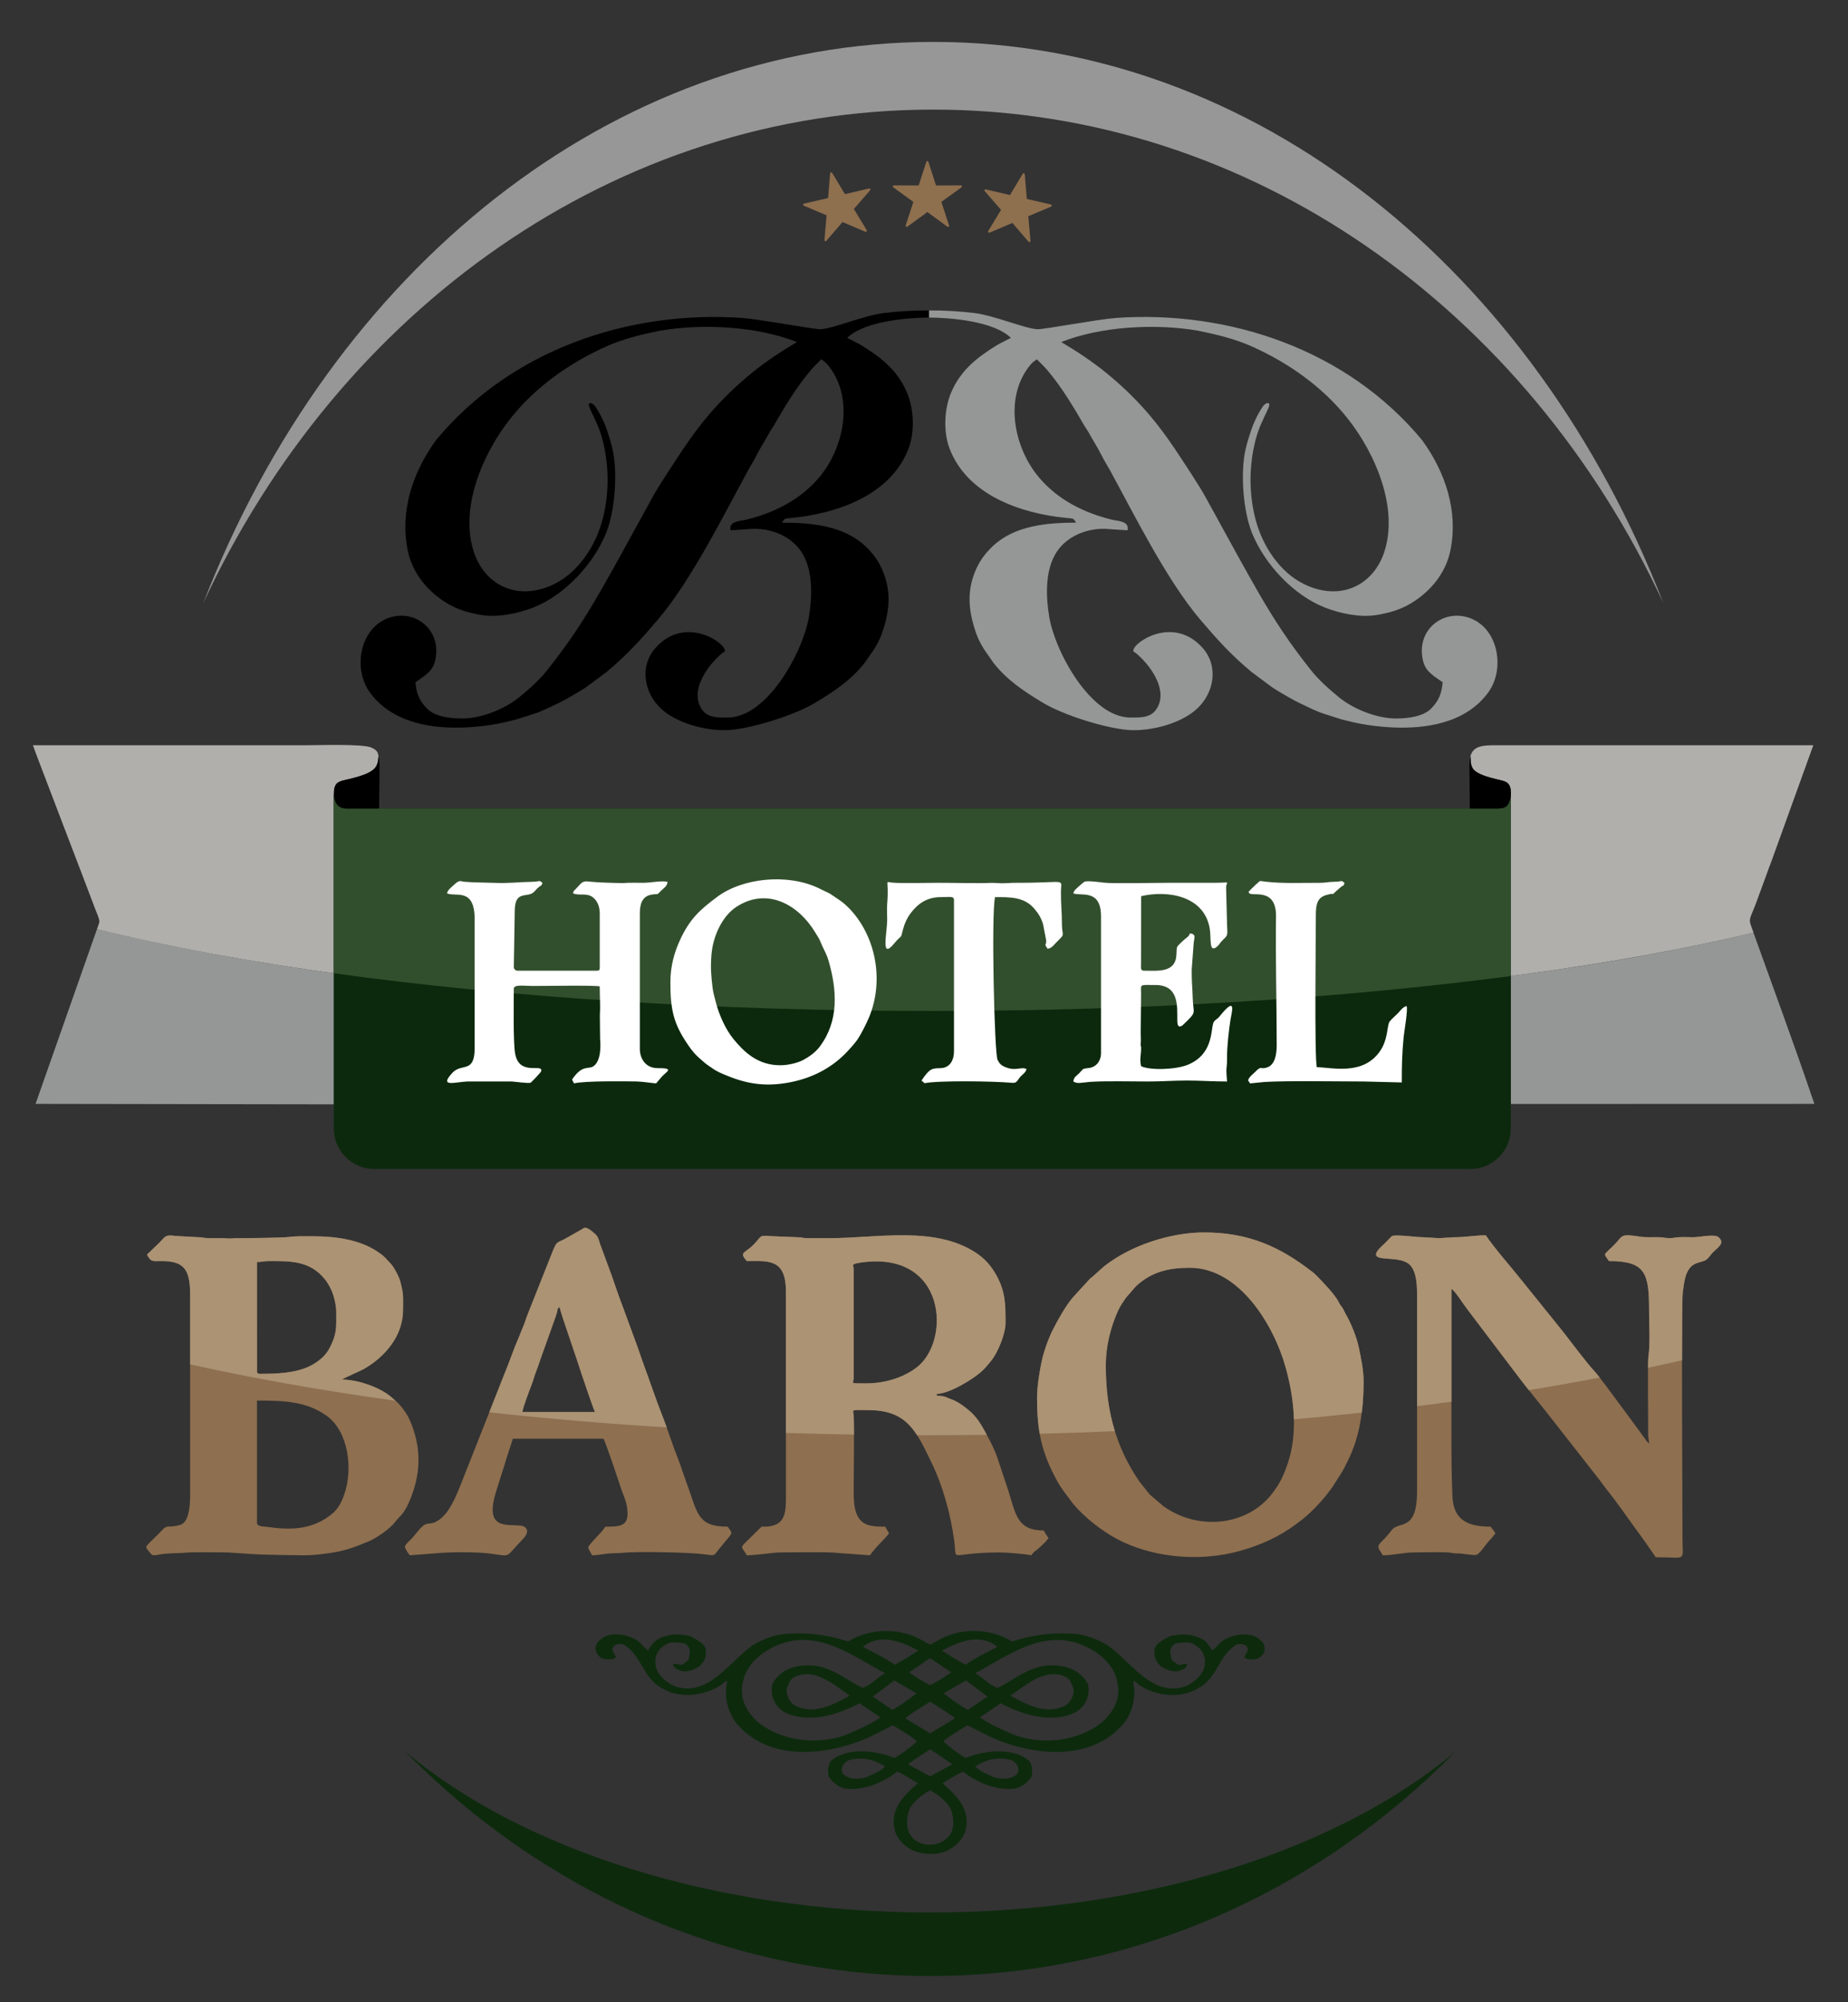 <svg xmlns="http://www.w3.org/2000/svg" xmlns:xlink="http://www.w3.org/1999/xlink" id="Warstwa_1" x="0px" y="0px" viewBox="0 0 507 549" xml:space="preserve"><rect x="0" y="0" width="507" height="549" fill="#333333" stroke="none"/><path fill-rule="evenodd" clip-rule="evenodd" fill="#8E6F4F" d="M234.22,348.168c0-1.281-1.039-1.517,1.976-1.953 c23.529-3.408,24.805,21.625,15.208,28.83c-3.754,2.818-8.757,4.296-13.779,4.296c-4.84,0-3.406,0.12-3.406-1.572V348.168z  M203.833,343.977c0,0.776,0.695,1.306,1.048,1.834c5.89,0,10.74-0.77,10.74,8.383v56.843c0,4.59-0.753,7.16-5.015,7.559 c-1.754,0.163-1.329-0.34-2.4,0.743c-5.986,6.051-5.008,3.972-3.325,7.153c2.411,0,7.33-0.786,9.169-0.786 c3.667,0,12.769-0.193,15.825,0.137l8.798,0.649c1.463-2.185,4.46-4.861,5.239-6.025c-0.368-0.695-0.68-1.139-1.048-1.833 c-1.796,0-3.104-0.01-4.556-0.421c-4.552-1.288-4.089-7.202-4.089-11.629c0-3.58,0.183-15.075-0.013-18.359 c-0.111-1.85-1.028-1.549,3.943-1.549c10.57,0,13.102,5.473,17.38,14.316c3.226,6.67,5.241,14.17,6.27,21.497 c0.881,6.276-1.971,3.218,12.499,3.218c1.777,0,7.076,0.42,8.644,0.786c0.789-1.178,1.453-1.339,2.428-2.286 c0.838-0.814,1.667-1.503,2.287-2.429c-0.474-0.708-0.887-1.296-1.31-2.096c-7.161,0-7.629-4.193-9.66-10.773l-3.14-9.435 c-0.721-2.009-1.617-3.767-2.571-5.549c-1.417-2.646-2.787-5.301-5.282-7.292c-1.231-0.982-2.344-1.871-3.753-2.535 c-0.564-0.265-0.906-0.37-1.49-0.605c-1.282-0.515-1.51-0.748-3.444-0.748v-0.524c3.338,0,10.086-4.002,12.645-6.478 c0.871-0.842,1.435-1.561,2.21-2.506c1.947-2.373,4.007-7.565,4.007-10.401c0-5.057,0.005-8.633-2.534-13.183 c-1.464-2.624-3.188-4.558-5.633-6.155c-11.353-7.411-26.996-3.975-40.294-3.975l-5.773,0.01c-1.462-0.013-1.664-0.272-3.124-0.282 l-6.55-0.261c-4.622-0.385-2.377,0.01-6.37,3.34C205.178,342.677,203.833,343.478,203.833,343.977z M70.5,384.056 c7.752,0,13.666,0.278,19.127,4.186c5.899,4.222,7.312,14.446,4.812,21.586c-0.674,1.924-1.64,3.876-3.201,5.182 c-4.927,4.126-10.534,4.708-17.223,3.774c-1.836-0.256-3.516-0.128-3.516-1.199V384.056z M70.5,346.073 c1.494,0,1.812-0.262,3.405-0.262c5.293,0,10.265-0.108,14.219,3.856c1.238,1.241,2.099,2.537,2.846,4.227 c0.569,1.285,1.272,3.897,1.272,5.801c0,4.428,0.25,5.965-1.827,9.961c-0.962,1.85-2.372,3.128-4.141,4.242 c-3.512,2.212-8.32,2.824-13.941,2.824c-1.274,0-1.834,0.177-1.834-0.786V346.073z M40.375,343.977c0,0.458,0.791,1.391,1.058,1.562 c0.65,0.416,1.571,0.285,2.607,0.274c6.216-0.065,8.122,1.968,8.122,9.166v54.748c0,2.34-0.131,6.346-1.798,7.894 c-0.609,0.565-1.491,0.688-2.535,0.87c-1.146,0.201-1.927-0.063-2.685,0.459c-0.29,0.2-1.329,1.35-1.692,1.714 c-3.938,3.939-3.791,3.176-2.566,4.792c1.396,1.841,1.146,0.724,5.772,0.51l3.299-0.123c2.993-0.322,9.097-0.137,12.42-0.137 l7.14,0.457c1.145,0.164,12.743,0.329,13.816,0.329c2.429,0,4.387-0.25,6.538-0.535c4.703-0.623,7.143-1.596,11.166-3.241 c2.121-0.867,5.913-3.453,7.292-5.281c1.266-1.68,2.331-2.008,3.817-5.352c3.393-7.633,3.626-15.088,0.234-22.759 c-0.761-1.72-2.563-4.247-4.051-5.38c-0.406-0.309-0.352-0.291-0.701-0.608c-3.247-2.952-9.574-5.044-13.817-5.044 c0.38-0.33,5.465-2.568,6.018-2.888c5.814-3.372,10.747-9.017,10.747-16.234c0-3.54,0.191-4.173-0.725-7.657 c-0.323-1.23-0.962-2.37-1.545-3.432c-0.736-1.342-1.295-1.714-2.224-2.753l-0.372-0.414c-0.734-0.741-1.473-1.249-2.359-1.832 c-4.6-3.032-10.85-4.082-17.66-4.082c-2.211,0-4.544-0.065-6.354,0.194c-1.548,0.222-11.333,0.33-12.768,0.329 c-1.055-0.001-2.041-0.026-3.081,0.071c-0.846,0.08-1.522-0.079-2.94-0.075c-1.049,0.002-2.111,0.022-3.158,0.014 c-1.465-0.013-1.664-0.276-3.125-0.281l-6.189-0.343c-2.874-0.459-2.877,0.371-4.363,1.859L40.375,343.977z M303.375,374.363 c0-5.131,1.312-10.377,3.292-14.783c0.652-1.451,1.335-2.371,2.153-3.61l2.797-3.228c4.326-4.049,9.124-5.098,14.81-5.098 c13.604,0,23.033,15.729,26.253,27.185c2.276,8.094,3.519,17.871,0.63,26.417c-1.207,3.57-2.136,5.423-4.167,8.145 c-6.684,8.959-20.425,10.615-30.092,3.521l-3.67-3.14l-2.89-3.659C305.961,396.47,303.375,386.423,303.375,374.363z M284.515,383.27 c0,9.422,1.28,15.183,5.677,23.137c0.914,1.654,2.113,3.135,3.229,4.63c0.34,0.456,0.725,1.032,1.122,1.498 c3.055,3.584,7.634,7.186,11.796,9.422c9.236,4.961,21.421,6.212,31.719,3.856c1.616-0.37,2.996-0.75,4.514-1.249 c5.7-1.873,10.155-4.263,14.807-7.983c2.843-2.273,6.114-5.817,8.185-8.842l2.251-3.512c0.784-1.162,1.323-2.385,2.01-3.753 c3.31-6.586,4.277-14.195,4.277-21.657c0-3.296-0.722-6.448-1.283-9.195c-0.616-3.019-2.158-6.78-3.685-9.413 c-0.333-0.573-0.507-1.117-0.906-1.714c-0.301-0.45-0.266-0.295-0.564-0.746c-0.262-0.395-0.232-0.428-0.46-0.85 c-1.114-2.075-4.295-5.37-6.003-7.096c-0.603-0.61-0.697-0.681-1.398-1.221c-8.672-6.683-17.209-10.631-29.448-10.631 c-9.319,0-20.307,3.604-27.551,9.384l-3.035,2.728c-0.273,0.241-0.536,0.402-0.73,0.579l-4.759,5.196 c-1.9,2.229-4.18,6.309-5.49,8.917c-1.12,2.23-2.385,5.709-2.952,8.312C285.207,375.971,284.515,380.131,284.515,383.27z  M377.508,343.977c0,1.827,5.687,0.526,8.644,2.358c2.148,1.331,2.62,4.902,2.62,8.383v54.224c0,11.239-4.978,8.043-6.928,10.622 c-3.022,3.996-4.532,3.747-3.187,5.779c0.353,0.533,0.405,0.622,0.684,1.149c3.017,0,5.643-0.786,8.644-0.786 c3.04,0,6.136-0.156,9.173-0.004c1.17,0.059,1.235,0.26,2.612,0.269c1.354,0.01,1.59,0.146,2.641,0.241 c2.991,0.271,2.606,0.861,5.22-2.601c0.785-1.04,1.878-2.036,2.62-3.144c-0.55-1.039-0.756-1.007-1.31-1.833 c-6.492,0-10.194-1.95-10.476-8.385c-0.263-5.986-0.264-12.714-0.264-18.859c0-12.661,0-25.322,0-37.983 c1.181,0.791,3.168,4.112,4.233,5.46l13.211,17.437c3.463,4.636,7.183,9.046,10.738,13.624l12.424,15.867 c0.601,0.792,1.147,1.593,1.792,2.399c3.635,4.547,6.855,9.37,10.331,14.031l3.329,4.791c8.747,0,7.335,1.433,7.335-5.239 c0-8.742-0.33-64.413,0.067-67.255c0.419-2.999,0.62-7.171,4.079-8.233c2.077-0.638,2.287-0.414,3.713-2.312 c1.236-1.645,4.287-2.933,1.92-4.798c-1.063-0.837-5.281,0.092-6.89,0.09c-1.602-0.002-3.336-0.146-4.876,0.101 c-2.247,0.362-2.872-0.103-4.814-0.119c-1.673-0.014-3.271,0.106-4.835-0.143c-5.727-0.912-4.652-0.185-7.16,2.314 c-3.036,3.024-2.934,2.06-1.375,4.388c10.063,0,11.002,3.302,11.002,13.622c0,3.989,0.359,8.78-0.195,12.641 c-0.213,1.483-0.067,14.623-0.067,18.008c0,0.963-0.006,1.926-0.007,2.889c-0.002,1.443,0.244,1.736,0.27,2.874 c-0.467-0.342-1.017-1.141-1.417-1.727l-5.321-7.253c-0.506-0.677-0.855-1.145-1.345-1.798c-1.218-1.623-5.616-7.703-6.912-9.066 c-1.862-1.956-6.429-8.011-8.472-10.651l-11.336-14.073c-3.011-3.807-7.506-8.825-9.992-12.536c-2.907,0-5.753,0.546-8.643,0.526 l-4.18,0.256l-4.471-0.254c-1.661,0.009-7.51-0.821-8.431-0.319c-0.191,0.104-0.969,0.941-1.179,1.179l-1.187,1.171 C378.94,341.841,377.508,343.126,377.508,343.977z M143.322,387.199c0.097-1.165,2.002-6.12,2.51-7.444 c0.511-1.331,0.754-2.38,1.268-3.709c0.482-1.245,0.813-2.224,1.232-3.483l3.859-10.811c0.241-0.643,0.394-1.112,0.586-1.771 c0.302-1.036,0.003-1.041,0.761-1.596c0.074,0.888,1.838,5.89,2.326,7.366l2.449,7.243c0.619,1.969,4.257,12.829,4.917,14.205 H143.322z M111.102,424.134c0,0.627,0.989,1.878,1.31,2.357l7.541-0.589c3.531-0.313,10.874-0.382,14.655,0.134 c5.892,0.804,3.782,1.187,8.785-3.927c2.381-2.434,0.688-3.594-0.339-3.733c-3.946-0.531-10.436,1.412-6.837-9.73 c0.546-1.69,0.935-3.085,1.504-4.782c0.548-1.631,0.931-2.98,1.439-4.586l1.541-4.746h24.886c0.657,1.241,4.124,11.55,4.775,13.561 c0.709,2.187,1.935,4.249,1.789,7.406c-0.147,3.177-2.8,3.133-6.04,3.133c-1.43,2.135-4.715,4.879-4.715,5.763 c0,0.293,0.857,1.736,1.048,2.095c1.373,0,3.405-0.412,4.727-0.513c0.733-0.057,1.685-0.05,2.398-0.086 c0.336-0.017,0.285,0.015,0.888-0.05c4.045-0.435,14.328-0.184,18.917,0.05l0.382,0.024c6.739,0.388,5.577,1.304,7.226-0.774 c4.324-5.448,4.236-4.154,2.659-6.509c-8.519,0-8.188-3.73-11.488-12.612c-0.737-1.984-1.365-4.085-2.131-5.989 c-1.534-3.815-2.723-7.805-4.271-11.708c-1.79-4.513-3.629-10.065-5.385-14.785l-1.012-2.917c-0.351-0.988-0.649-1.908-1.041-2.888 l-3.301-9.01c-1.421-3.559-2.865-8.268-4.222-11.757l-2.193-5.927c-0.314-1.11-0.542-1.962-1.289-2.641 c-2.711-2.466-3.053-1.672-3.76-1.261l-4.022,2.277c-2.79,1.643-2.654,0.569-3.971,3.888l-6.925,17.437 c-0.363,0.908-0.649,2.018-1.045,2.884l-1.133,2.797c-0.848,1.942-1.588,3.816-2.305,5.815c-0.701,1.953-1.557,3.944-2.287,5.846 l-11.413,28.914c-1.362,3.412-3.289,8.159-6.277,9.965c-1.273,0.769-1.373,0.662-3.018,0.911c-1.455,0.221-3.042,2.842-4.145,3.976 C112.578,422.289,111.102,423.574,111.102,424.134z"></path><path fill-rule="evenodd" clip-rule="evenodd" fill="#AB9374" d="M234.22,348.168c0-1.281-1.039-1.517,1.976-1.953 c23.529-3.408,24.805,21.625,15.208,28.83c-3.754,2.818-8.757,4.296-13.779,4.296c-4.84,0-3.406,0.12-3.406-1.572V348.168z  M70.5,346.073c1.494,0,1.812-0.262,3.405-0.262c5.293,0,10.265-0.108,14.219,3.856c1.238,1.241,2.099,2.537,2.846,4.227 c0.569,1.285,1.272,3.897,1.272,5.801c0,4.428,0.25,5.965-1.827,9.961c-0.962,1.85-2.372,3.128-4.141,4.242 c-3.512,2.212-8.32,2.824-13.941,2.824c-1.274,0-1.834,0.177-1.834-0.786V346.073z M143.322,387.199 c0.097-1.165,2.002-6.12,2.51-7.444c0.511-1.331,0.754-2.38,1.268-3.709c0.482-1.245,0.813-2.224,1.232-3.483l3.859-10.811 c0.241-0.643,0.394-1.112,0.586-1.771c0.302-1.036,0.003-1.041,0.761-1.596c0.074,0.888,1.838,5.89,2.326,7.366l2.449,7.243 c0.619,1.969,4.257,12.829,4.917,14.205H143.322z M108.546,384.115c-20.163-2.789-39.055-6.14-56.382-9.973v-19.163 c0-7.199-1.906-9.232-8.122-9.166c-1.037,0.011-1.958,0.142-2.607-0.274c-0.266-0.171-1.058-1.104-1.058-1.562l3.34-3.209 c1.486-1.488,1.489-2.318,4.363-1.859l6.189,0.343c1.46,0.006,1.66,0.269,3.125,0.281c1.047,0.008,2.109-0.012,3.158-0.014 c1.417-0.003,2.094,0.155,2.94,0.075c1.04-0.098,2.026-0.072,3.081-0.071c1.436,0.001,11.221-0.108,12.768-0.329 c1.81-0.259,4.143-0.194,6.354-0.194c6.81,0,13.059,1.05,17.66,4.082c0.886,0.584,1.625,1.091,2.359,1.832l0.372,0.414 c0.93,1.038,1.488,1.411,2.224,2.753c0.583,1.063,1.222,2.202,1.545,3.432c0.917,3.484,0.725,4.117,0.725,7.657 c0,7.217-4.933,12.862-10.747,16.234c-0.553,0.321-5.638,2.558-6.018,2.888c4.243,0,10.571,2.092,13.817,5.044 c0.349,0.318,0.295,0.299,0.701,0.608C108.402,383.998,108.474,384.055,108.546,384.115z M270.727,393.455 c-5.436,0.075-10.91,0.112-16.416,0.112c-0.904,0-1.802-0.007-2.704-0.009c-2.825-4.37-6.296-6.883-13.457-6.883 c-4.971,0-4.053-0.301-3.943,1.549c0.063,1.055,0.087,2.956,0.09,5.17c-6.275-0.105-12.504-0.255-18.676-0.455v-38.746 c0-9.152-4.85-8.383-10.74-8.383c-0.353-0.527-1.048-1.057-1.048-1.834c0-0.499,1.344-1.3,1.76-1.646 c3.992-3.331,1.748-3.725,6.37-3.34l6.55,0.261c1.46,0.01,1.662,0.27,3.124,0.282l5.773-0.01c13.298,0,28.941-3.436,40.294,3.975 c2.445,1.596,4.169,3.531,5.633,6.155c2.539,4.55,2.534,8.126,2.534,13.183c0,2.836-2.059,8.028-4.007,10.401 c-0.774,0.944-1.339,1.664-2.21,2.506c-2.559,2.476-9.307,6.478-12.645,6.478v0.524c1.934,0,2.162,0.233,3.444,0.748 c0.584,0.235,0.927,0.34,1.49,0.605c1.408,0.663,2.522,1.553,3.753,2.535C268.044,388.506,269.395,390.967,270.727,393.455z  M373.602,387.371c-6.116,0.663-12.32,1.28-18.62,1.842c-0.113-4.981-1.051-9.937-2.302-14.384 c-3.221-11.456-12.65-27.185-26.253-27.185c-5.686,0-10.484,1.049-14.81,5.098l-2.797,3.228c-0.819,1.238-1.502,2.159-2.153,3.61 c-1.979,4.406-3.292,9.652-3.292,14.783c0,6.534,0.759,12.477,2.493,18.085c-6.806,0.297-13.682,0.538-20.626,0.717 c-0.523-2.964-0.727-6.139-0.727-9.896c0-3.139,0.692-7.299,1.324-10.202c0.567-2.603,1.832-6.082,2.952-8.312 c1.31-2.608,3.591-6.688,5.49-8.917l4.759-5.196c0.194-0.177,0.457-0.337,0.73-0.579l3.035-2.728 c7.244-5.78,18.232-9.384,27.551-9.384c12.239,0,20.776,3.948,29.448,10.631c0.701,0.54,0.795,0.61,1.398,1.221 c1.707,1.726,4.889,5.021,6.003,7.096c0.227,0.423,0.198,0.455,0.46,0.85c0.298,0.451,0.263,0.296,0.564,0.746 c0.399,0.597,0.573,1.141,0.906,1.714c1.527,2.633,3.069,6.394,3.685,9.413c0.561,2.747,1.283,5.899,1.283,9.195 C374.103,381.669,373.961,384.542,373.602,387.371z M438.886,377.76c-6.312,1.209-12.799,2.358-19.45,3.443 c-1.284-1.616-2.553-3.243-3.79-4.899l-13.211-17.437c-1.065-1.348-3.052-4.669-4.233-5.46v30.97 c-3.111,0.424-6.261,0.829-9.43,1.225v-30.885c0-3.481-0.472-7.051-2.62-8.383c-2.957-1.832-8.644-0.531-8.644-2.358 c0-0.851,1.431-2.136,2.035-2.68l1.187-1.171c0.21-0.238,0.988-1.075,1.179-1.179c0.921-0.502,6.77,0.328,8.431,0.319l4.471,0.254 l4.18-0.256c2.89,0.02,5.736-0.526,8.643-0.526c2.485,3.712,6.981,8.73,9.992,12.536l11.336,14.073 c2.043,2.64,6.611,8.695,8.472,10.651C437.756,376.339,438.274,376.974,438.886,377.76z M461.467,373.014 c-3.057,0.706-6.177,1.391-9.336,2.065c0.016-1.515,0.047-2.632,0.101-3.006c0.554-3.861,0.195-8.652,0.195-12.641 c0-10.32-0.939-13.622-11.002-13.622c-1.559-2.328-1.661-1.364,1.375-4.388c2.508-2.498,1.434-3.226,7.16-2.314 c1.563,0.249,3.162,0.129,4.835,0.143c1.942,0.016,2.567,0.481,4.814,0.119c1.54-0.248,3.274-0.103,4.876-0.101 c1.609,0.002,5.827-0.927,6.89-0.09c2.367,1.865-0.684,3.153-1.92,4.798c-1.426,1.898-1.637,1.674-3.713,2.312 c-3.459,1.062-3.66,5.234-4.079,8.233C461.521,355.53,461.472,363.175,461.467,373.014z M182.911,391.415 c-0.37-1.032-0.752-2.064-1.159-3.09c-1.79-4.513-3.629-10.065-5.385-14.785l-1.012-2.917c-0.351-0.988-0.649-1.908-1.041-2.888 l-3.301-9.01c-1.421-3.559-2.865-8.268-4.222-11.757l-2.193-5.927c-0.314-1.11-0.542-1.962-1.289-2.641 c-2.711-2.466-3.053-1.672-3.76-1.261l-4.022,2.277c-2.79,1.643-2.654,0.569-3.971,3.888l-6.925,17.437 c-0.363,0.908-0.649,2.018-1.045,2.884l-1.133,2.797c-0.848,1.942-1.588,3.816-2.305,5.815c-0.701,1.953-1.557,3.944-2.287,5.846 l-3.633,9.203C149.868,388.994,166.129,390.385,182.911,391.415z"></path><path fill-rule="evenodd" clip-rule="evenodd" fill="#949796" d="M414.488,302.73l83.285-0.025 c-5.383-15.897-11.065-31.209-16.713-46.953c-22.155,5.258-43.434,8.853-66.572,11.898V302.73z M26.623,254.736L9.756,302.7 l81.832,0.125v-35.939C67.329,263.533,45.368,259.389,26.623,254.736z"></path><path fill-rule="evenodd" clip-rule="evenodd" fill="#B0AFAC" d="M104.109,221.716c-0.038-0.047-0.07-0.08-0.091-0.082h0 l-0.001,0.082H104.109z M403.247,221.716l-0.001-0.071h0L403.247,221.716z M342.303,274.546 c54.264-3.442,102.101-10.04,138.779-18.789l-0.526-1.47c-0.816-2.283-0.633-1.97,0.948-5.923l3.24-8.81 c0.363-1.083,0.713-1.992,1.135-3.056l11.604-32.142h-86.706c-4.165-0.002-7.419,0.002-7.589,4.591l0.002-0.027l0.002-0.019l0-0.008 l0.002-0.027l0.001-0.015l0.001-0.012l0.002-0.027l0.001-0.01l0.001-0.017l0.003-0.027l0.001-0.006l0.002-0.022l0.003-0.028V208.7 l0.003-0.026l0.003-0.024l0-0.003l0.005-0.047l0.001-0.008l0.003-0.027l0.002-0.014l0.001-0.013l0.003-0.027l0.001-0.01l0.002-0.017 l0.003-0.027l0.001-0.005l0.002-0.022l0.003-0.027l0-0.001l0.003-0.026l0.003-0.023l0-0.004l0.003-0.027l0.002-0.018l0.001-0.008 l0.003-0.026l0.002-0.014l0.001-0.012l0.004-0.026l0.001-0.01l0.002-0.016l0.004-0.026l0-0.005l0.003-0.021l0.004-0.026v0 l0.004-0.025l0.003-0.022l0.001-0.004l0.004-0.025l0.003-0.017l0.001-0.008l0.004-0.025l0.002-0.013l0.002-0.012l0.004-0.024 l0.001-0.008l0.003-0.016l0.004-0.024l0.001-0.004l0.004-0.019l0.004-0.023v0l0.004-0.023l0.004-0.02l0.001-0.003l0.005-0.023 l0.003-0.015l0.001-0.007l0.005-0.022l0.002-0.011l0.002-0.011l0.004-0.022l0.001-0.007l0.003-0.014l0.005-0.021l0.001-0.004 l0.004-0.017l0.009-0.04l0.004-0.017l0.001-0.003l0.005-0.019l0.003-0.013l0.002-0.006l0.005-0.019l0.003-0.009l0.003-0.009 l0.005-0.018l0.002-0.006l0.003-0.012l0.005-0.017l0.001-0.003l0.004-0.014l0.005-0.017c0.199,3.215-0.305,4.608,8.177,6.516 c2.081,0.468,3.16,1.048,2.885,4.776v48.958C392.196,270.583,367.968,272.918,342.303,274.546z M335.008,274.988 c2.398-0.138,4.784-0.283,7.158-0.433C339.791,274.705,337.405,274.849,335.008,274.988z M327.437,275.401 c2.337-0.121,4.664-0.247,6.979-0.38C332.101,275.154,329.774,275.281,327.437,275.401z M322.647,275.64 c1.376-0.066,2.748-0.134,4.116-0.204C325.395,275.506,324.023,275.574,322.647,275.64z M315.803,275.951 c0.936-0.04,1.871-0.081,2.804-0.123C317.674,275.87,316.739,275.911,315.803,275.951z M307.938,276.265 c0.88-0.033,1.758-0.066,2.636-0.1C309.697,276.199,308.818,276.232,307.938,276.265z M171.667,274.686 c2.278,0.141,4.567,0.275,6.867,0.405C176.234,274.961,173.945,274.826,171.667,274.686z M163.721,274.171 c2.375,0.162,4.763,0.317,7.164,0.467C168.484,274.488,166.096,274.332,163.721,274.171z M155.929,273.615 c2.453,0.183,4.921,0.359,7.403,0.529C160.85,273.974,158.382,273.798,155.929,273.615z M93.825,267.193 c19.299,2.617,40.096,4.781,62.061,6.419C133.923,271.972,113.125,269.809,93.825,267.193z M27.277,252.818 c0,0.081-0.36,1.094-0.668,1.955c19.342,4.807,41.989,8.999,67.191,12.417c-0.74-0.1-1.477-0.201-2.212-0.303v-49.277 c0.005,0.086,0.01,0.172,0.016,0.257c-0.058-2.993,1.008-3.519,2.924-3.95c8.482-1.908,9.111-3.301,9.31-6.516l0.025,0.086 c-0.061-0.377-0.138-0.711-0.233-0.993c-0.111-0.331-0.361-0.616-0.551-0.786c-0.405-0.362-0.919-0.564-1.242-0.732 c-2.481-1.055-14.786-0.618-17.978-0.618H9.033c0,0.304,15.549,40.737,17.234,45.28C26.527,250.334,27.277,251.902,27.277,252.818z"></path><path fill-rule="evenodd" clip-rule="evenodd" fill="#0C290D" d="M91.588,217.609c0.12,2.33,0.947,3.99,3.268,4.107h315.896 c2.407,0,3.12-0.593,3.738-3.222v90.956c0,6.104-4.967,11.099-11.036,11.099H102.624c-6.069,0-11.036-4.994-11.036-11.099V217.609z"></path><path fill-rule="evenodd" clip-rule="evenodd" fill="#324F2D" d="M91.588,217.609c0.12,2.33,0.947,3.99,3.268,4.107h315.896 c2.407,0,3.12-0.593,3.737-3.222v49.155c-46.07,6.063-100.411,9.568-158.619,9.568c-60.61,0-117.029-3.799-164.281-10.331V217.609z"></path><path fill-rule="evenodd" clip-rule="evenodd" d="M111.861,150.945c1.272,6.28,5.554,11.352,10.876,14.534 c2.894,1.73,6.052,2.64,9.424,3.172c4.566,0.72,10.059-0.436,14.23-2.091c8.621-3.424,16.476-11.924,19.91-20.431 c2.383-5.904,3.185-16.193,1.822-22.603c-0.4-1.883-0.953-3.625-1.518-5.321c-0.77-2.316-1.892-4.66-3.254-6.702 c-0.745-1.115-2.253-1.523-1.665,0.115c0.48,1.339,1.973,3.902,3.017,6.979c1.036,3.057,1.627,6.625,1.85,9.404 c0.514,6.374-0.37,13.029-2.568,18.43c-1.452,3.567-3.614,6.943-6.318,9.661c-5.056,5.081-13.126,7.978-19.941,4.613 c-3.667-1.811-6.253-5.148-7.579-8.923c-4.298-12.233,2.292-27.538,10.073-37.236c6.952-8.661,16.163-15.103,26.266-19.612 c4.589-2.047,9.762-3.273,14.579-4.246c11.873-2.062,26.921-1.144,37.568,3.113c-3.917,2.316-8.352,5.169-12.44,8.523 c-7.718,6.331-13.306,12.619-18.916,21.033c-1.836,2.754-6.683,10.05-8.246,12.972l-8.641,15.72 c-3.973,7.159-7.889,14.282-12.45,21.08c-2.445,3.643-5.051,7.157-7.764,10.573c-2.234,2.813-4.944,5.205-7.715,7.478 c-3.903,3.201-10.339,5.84-15.64,5.84c-3.42,0-7.509-0.543-9.632-2.68c-2.097-2.11-2.939-4.084-3.204-7.275 c3.732-2.499,5.299-3.599,5.672-7.65c0.644-7.039-5.66-11.891-12.065-10.269c-8.692,2.201-11.044,13.96-6.111,20.732 c6.095,8.368,17.053,10.11,26.782,9.566c2.839-0.159,5.571-0.475,8.363-1.002c1.935-0.365,3.36-0.757,5.107-1.18l4.771-1.517 c2.319-0.762,4.516-1.903,6.56-2.87c2.113-1.001,4.056-2.192,6.063-3.367c0.775-0.454,1.162-0.74,1.907-1.237l5.405-4.025 c5.577-4.641,9.502-8.994,14.007-14.284c9.297-10.912,18.268-29.054,24.876-41.136c0.804-1.441,1.518-2.501,2.267-4.02 c1.063-2.156,2.275-3.905,3.408-6.022c0.431-0.805,0.822-1.249,1.214-1.929c3.024-5.233,6.149-10.48,10.036-15.112 c1.004-1.197,1.909-2.07,3.069-3.218c1.163,0.778,1.552,1.166,2.4,2.315c6.557,8.884,3.748,22.111-2.998,30.094 c-5.153,6.097-12.228,9.646-19.886,11.547c-1.742,0.433-4.947,0.36-4.401,2.934l4.683-0.297c5.978-0.685,12.411,1.837,15.271,7.062 c2.693,4.918,2.424,11.571,1.564,16.85c-1.563,9.59-11.382,27.728-22.304,27.728c-3.248,0-6.074,0.095-7.604-3.136 c-2.411-5.09,2.43-11.489,6.144-14.564c0.292-0.242,0.674-0.223,0.674-0.636c0-2.333-10.958-9.684-18.929-0.854 c-4.561,5.052-3.287,12.389,1.439,16.772c4.48,4.156,12.783,6.198,18.543,5.85c6.223-0.377,18.017-4.034,23.723-7.47 c5.169-3.112,9.889-6.205,13.619-11.004l2.578-3.709c0.778-1.317,1.491-2.528,2.019-4.006c2.073-5.807,2.818-11.251,0.494-17.062 c-1.19-2.976-2.729-5.113-5.041-7.271c-5.983-5.585-14.927-6.348-22.729-6.348c0.687-1.299,0.765-1.112,2.635-1.294 c12.525-1.22,27.171-6.252,32.055-19.026c1.803-4.717,1.424-11.06-0.477-15.467c-2.621-6.078-7.112-9.559-12.522-12.885 c-0.889-0.546-2.772-1.419-3.83-1.996c4.66-4.595,16.705-5.551,22.475-5.574v-1.957c-4.451-0.026-8.603,0.26-12.37,0.71 c-5.569,0.667-14.181,4.371-17.464,4.451c-1.683,0.041-16.782-2.759-21.394-3.092c-31.425-2.2-63.652,8.865-84.045,33.492 C113.251,129.445,109.664,140.094,111.861,150.945"></path><path fill-rule="evenodd" clip-rule="evenodd" fill="#0D2A0D" d="M399.293,480.325c-37.474,38.125-88.202,61.526-144.046,61.526 s-106.57-23.404-144.046-61.526c31.769,26.669,84.437,44.113,144.046,44.113S367.527,506.995,399.293,480.325"></path><path fill-rule="evenodd" clip-rule="evenodd" fill="#949796" d="M397.916,150.945c-1.272,6.28-5.554,11.352-10.876,14.534 c-2.894,1.73-6.052,2.64-9.423,3.172c-4.566,0.72-10.059-0.436-14.23-2.091c-8.621-3.424-16.476-11.924-19.91-20.431 c-2.383-5.904-3.186-16.193-1.822-22.603c0.4-1.883,0.953-3.625,1.518-5.321c0.77-2.316,1.892-4.66,3.254-6.702 c0.744-1.115,2.253-1.523,1.665,0.115c-0.48,1.339-1.973,3.902-3.017,6.979c-1.036,3.057-1.626,6.625-1.85,9.404 c-0.514,6.374,0.37,13.029,2.568,18.43c1.452,3.567,3.614,6.943,6.318,9.661c5.055,5.081,13.127,7.978,19.941,4.613 c3.667-1.811,6.254-5.148,7.58-8.923c4.298-12.233-2.291-27.538-10.073-37.236c-6.951-8.661-16.163-15.103-26.266-19.612 c-4.589-2.047-9.762-3.273-14.579-4.246c-11.873-2.062-26.921-1.144-37.568,3.113c3.917,2.316,8.352,5.169,12.44,8.523 c7.718,6.331,13.306,12.619,18.915,21.033c1.836,2.754,6.683,10.05,8.246,12.972l8.641,15.72c3.973,7.159,7.889,14.282,12.45,21.08 c2.445,3.643,5.052,7.157,7.764,10.573c2.234,2.813,4.944,5.205,7.715,7.478c3.903,3.201,10.339,5.84,15.64,5.84 c3.42,0,7.509-0.543,9.632-2.68c2.097-2.11,2.938-4.084,3.204-7.275c-3.732-2.499-5.299-3.599-5.672-7.65 c-0.644-7.039,5.66-11.891,12.065-10.269c8.692,2.201,11.044,13.96,6.112,20.732c-6.095,8.368-17.053,10.11-26.782,9.566 c-2.839-0.159-5.571-0.475-8.362-1.002c-1.935-0.365-3.359-0.757-5.107-1.18l-4.771-1.517c-2.319-0.762-4.516-1.903-6.56-2.87 c-2.113-1.001-4.056-2.192-6.063-3.367c-0.775-0.454-1.162-0.74-1.907-1.237l-5.405-4.025c-5.577-4.641-9.502-8.994-14.007-14.284 c-9.297-10.912-18.268-29.054-24.877-41.136c-0.804-1.441-1.518-2.501-2.267-4.02c-1.063-2.156-2.275-3.905-3.408-6.022 c-0.431-0.805-0.822-1.249-1.214-1.929c-3.024-5.233-6.149-10.48-10.035-15.112c-1.005-1.197-1.909-2.07-3.069-3.218 c-1.163,0.778-1.552,1.166-2.401,2.315c-6.557,8.884-3.748,22.111,2.998,30.094c5.153,6.097,12.228,9.646,19.887,11.547 c1.742,0.433,4.947,0.36,4.401,2.934l-4.683-0.297c-5.978-0.685-12.411,1.837-15.271,7.062c-2.693,4.918-2.423,11.571-1.564,16.85 c1.563,9.59,11.383,27.728,22.304,27.728c3.249,0,6.074,0.095,7.604-3.136c2.41-5.09-2.43-11.489-6.144-14.564 c-0.292-0.242-0.673-0.223-0.673-0.636c0-2.333,10.958-9.684,18.928-0.854c4.561,5.052,3.288,12.389-1.439,16.772 c-4.48,4.156-12.783,6.198-18.543,5.85c-6.223-0.377-18.017-4.034-23.723-7.47c-5.169-3.112-9.889-6.205-13.62-11.004l-2.578-3.709 c-0.779-1.317-1.491-2.528-2.019-4.006c-2.073-5.807-2.818-11.251-0.494-17.062c1.191-2.976,2.729-5.113,5.041-7.271 c5.983-5.585,14.927-6.348,22.729-6.348c-0.687-1.299-0.764-1.112-2.635-1.294c-12.525-1.22-27.171-6.252-32.056-19.026 c-1.803-4.717-1.423-11.06,0.478-15.467c2.621-6.078,7.112-9.559,12.522-12.885c0.889-0.546,2.772-1.419,3.83-1.996 c-4.66-4.595-16.705-5.551-22.475-5.574v-1.957c4.452-0.026,8.604,0.26,12.371,0.71c5.569,0.667,14.181,4.371,17.464,4.451 c1.683,0.041,16.782-2.759,21.393-3.092c31.425-2.2,63.653,8.865,84.046,33.492C396.526,129.445,400.113,140.094,397.916,150.945"></path><path fill="#8E6F4E" d="M228.321,47.427l3.486,5.808l6.618-1.551c0.162-0.038,0.325,0.063,0.363,0.226 c0.023,0.098-0.005,0.196-0.066,0.267v0l-4.461,5.128l3.52,5.813c0.086,0.142,0.04,0.327-0.102,0.413 c-0.086,0.052-0.188,0.056-0.274,0.019l0,0.001l-6.255-2.658l-4.442,5.144c-0.109,0.126-0.299,0.14-0.425,0.031 c-0.076-0.066-0.111-0.161-0.103-0.254h-0.001l0.595-6.771l-6.264-2.634c-0.153-0.064-0.225-0.241-0.16-0.394 c0.039-0.093,0.119-0.155,0.21-0.177l0,0l6.622-1.526l0.569-6.772c0.014-0.166,0.16-0.29,0.326-0.276 C228.185,47.271,228.275,47.336,228.321,47.427"></path><path fill="#8E6F4E" d="M277.085,53.484l3.486-5.809c0.046-0.09,0.136-0.155,0.244-0.164c0.166-0.014,0.312,0.11,0.326,0.276 l0.569,6.772l6.621,1.526v0.001c0.091,0.021,0.172,0.084,0.21,0.177c0.064,0.153-0.008,0.33-0.161,0.394l-6.264,2.634l0.596,6.771 h-0.001c0.008,0.093-0.027,0.188-0.103,0.254c-0.126,0.109-0.316,0.095-0.425-0.031l-4.442-5.144l-6.255,2.658l0,0 c-0.086,0.036-0.188,0.033-0.274-0.02c-0.142-0.086-0.187-0.271-0.101-0.414l3.52-5.812l-4.462-5.128l0,0 c-0.061-0.07-0.089-0.169-0.067-0.266c0.038-0.162,0.2-0.264,0.363-0.226L277.085,53.484z"></path><path fill="#8E6F4E" d="M254.71,44.381l2.088,6.467l6.797-0.013c0.166,0,0.301,0.135,0.301,0.301c0,0.1-0.049,0.189-0.125,0.244 l0,0.001l-5.506,3.984l2.113,6.46c0.051,0.158-0.036,0.329-0.194,0.381c-0.104,0.033-0.212,0.008-0.29-0.058l-5.472-3.992 l-5.491,4.006c-0.134,0.098-0.323,0.068-0.42-0.066c-0.059-0.081-0.071-0.182-0.043-0.27l-0.001,0l2.113-6.46l-5.506-3.984 c-0.135-0.098-0.165-0.287-0.068-0.422c0.064-0.088,0.166-0.131,0.267-0.124l6.775,0.013l2.088-6.467 c0.051-0.158,0.221-0.246,0.379-0.195C254.611,44.216,254.681,44.291,254.71,44.381L254.71,44.381z"></path><path fill-rule="evenodd" clip-rule="evenodd" fill="#0D2A0D" d="M255.182,487.101l6.083-3.318 c-1.905-1.352-6.083-4.116-6.083-4.116s-4.239,2.765-6.082,4.116L255.182,487.101z M250.82,453.31l1.167-0.676 c-4.608-2.457-10.444-4.915-15.237-1.044c3.256,1.72,6.021,3.01,8.724,4.915C248.116,455.092,250.82,453.31,250.82,453.31z  M251.372,464.43v-0.123c-2.335-1.352-6.021-3.502-6.021-3.502l-5.898,4.424l5.345,3.625 C246.949,467.81,251.372,464.43,251.372,464.43z M233.125,464.983c-4.362-3.011-9.83-7.987-15.421-4.977 c-1.29,0.799-1.413,2.15-1.905,3.257c0,1.843,0.86,3.748,2.642,4.608C223.479,470.206,228.825,467.38,233.125,464.983z  M241.543,470.943l-5.714-3.871c-5.96,3.133-14.254,5.775-20.766,2.335c-2.703-1.782-3.809-4.547-3.195-7.557 c2.212-4.301,7.004-5.652,11.981-5.038c4.731,0.676,8.478,3.871,12.718,6.021c2.335-0.615,4.178-2.949,6.267-3.994 c-8.847-4.669-18.37-12.349-29.613-7.68c-4.24,1.843-8.417,5.161-9.339,9.892c-1.167,4.239,0.676,7.987,3.748,10.936 c6.697,5.591,17.019,6.758,25.067,3.502C235.706,474.138,238.778,472.848,241.543,470.943z M242.833,484.398 c-2.888-1.905-6.39-2.765-10.014-1.72c-1.597,0.799-2.335,2.273-1.597,3.748c1.781,1.659,4.362,1.536,6.635,0.86 C239.576,486.425,241.358,485.872,242.833,484.398z M259.544,453.31l-1.167-0.676c4.608-2.457,10.444-4.915,15.237-1.044 c-3.256,1.72-6.021,3.01-8.724,4.915C262.247,455.092,259.544,453.31,259.544,453.31z M255.182,462.096 c2.212-1.045,3.932-2.273,5.775-3.502c-1.597-1.044-5.775-3.932-5.775-3.932s-4.178,2.888-5.775,3.932 C251.25,459.822,253.031,461.051,255.182,462.096z M258.991,464.43v-0.123c2.335-1.352,6.021-3.502,6.021-3.502l5.898,4.424 l-5.345,3.625C263.353,467.81,258.991,464.43,258.991,464.43z M277.238,464.983c4.362-3.011,9.83-7.987,15.421-4.977 c1.29,0.799,1.413,2.15,1.905,3.257c0,1.843-0.86,3.748-2.642,4.608C286.884,470.206,281.539,467.38,277.238,464.983z  M255.182,475.305l6.82-4.116c-0.86-0.922-6.82-4.546-6.82-4.546s-5.96,3.625-6.82,4.546L255.182,475.305z M268.821,470.943 l5.714-3.871c5.96,3.133,14.254,5.775,20.766,2.335c2.703-1.782,3.809-4.547,3.195-7.557c-2.212-4.301-7.004-5.652-11.98-5.038 c-4.792,0.676-8.479,3.871-12.718,6.021c-2.335-0.615-4.178-2.949-6.267-3.994c8.847-4.669,18.37-12.349,29.613-7.68 c4.239,1.843,8.417,5.161,9.339,9.892c1.167,4.239-0.737,7.987-3.809,10.936c-6.635,5.591-17.019,6.758-25.006,3.502 C274.658,474.138,271.586,472.848,268.821,470.943z M267.531,484.398c2.888-1.905,6.39-2.765,10.014-1.72 c1.536,0.799,2.335,2.273,1.536,3.748c-1.72,1.659-4.301,1.536-6.574,0.86C270.787,486.425,269.005,485.872,267.531,484.398z  M260.65,503.075c1.229-1.843,0.983-4.3,0.43-6.39c-0.922-2.519-3.625-4.485-5.898-5.775c-2.273,1.29-4.977,3.256-5.898,5.775 c-0.491,1.905-0.799,4.547,0.43,6.39C251.68,506.577,257.885,507.007,260.65,503.075z M261.019,506.823 c1.72-1.106,3.195-2.703,3.809-4.67c1.597-5.837-2.212-9.646-6.267-13.148c1.905-1.167,3.686-2.335,5.652-3.195 c4.055,3.195,9.4,5.222,14.193,4.669c2.027-0.43,3.748-1.905,4.669-3.44c0.184-1.352,0.246-2.826-0.676-4.117 c-3.993-3.686-11.919-3.133-17.449-0.86c-2.15-1.229-4.362-2.888-6.144-4.547c1.72-1.597,6.635-4.424,6.635-4.424 s2.335,1.168,3.379,1.72c10.199,5.653,28.385,9.646,38.706-1.352c3.195-3.318,4.301-8.11,3.318-12.533 c0.553,0.123,0.983,0.43,1.413,0.922c4.792,3.379,11.919,4.055,16.773,0.922c5.038-2.765,5.345-9.093,10.444-11.919 c0.737,0,2.027-0.184,2.642,0.737c0.676,1.167-0.491,1.966-0.737,2.826c0.799,0.86,2.396,0.676,3.563,0.43 c1.352-0.614,2.396-1.966,1.905-3.625c-0.307-1.044-1.167-1.597-2.089-2.273c-3.686-1.905-9.093,0-10.629,2.273 c-0.676,0.492-0.799,0.799-1.597,1.413c-0.307-0.86-1.106-1.659-1.72-2.457c-2.703-2.15-6.697-2.396-10.076-1.413 c-1.536,0.983-4.301,1.966-3.993,4.362c-0.185,1.475,0.676,2.765,1.72,3.809c1.536,0.922,3.133,1.659,5.038,1.29 c0.799-0.43,2.519-0.86,2.028-2.027l-2.15,0.368c-0.799-0.614-2.15-1.044-2.089-2.212c-0.491-1.536-0.246-2.949,1.352-3.748 c1.597-0.061,3.563-0.676,5.038,0.368c1.905,1.045,3.133,2.949,2.887,5.161c-0.061,2.703-2.826,5.161-5.161,6.205 c-9.216,3.318-15.052-6.635-21.565-11.182c-3.072-1.843-6.39-3.072-10.076-3.195c-5.898-0.307-10.813,0.491-16.097,2.15 c-5.96-3.686-14.499-3.932-20.705-0.062c-0.676,0.43-1.72,0.922-1.72,0.922h-0.061c0,0-1.106-0.491-1.781-0.922 c-6.205-3.87-14.745-3.625-20.705,0.062c-5.284-1.659-10.199-2.458-16.097-2.15c-3.686,0.123-7.004,1.352-10.076,3.195 c-6.513,4.547-12.349,14.499-21.565,11.182c-2.335-1.044-5.099-3.502-5.161-6.205c-0.246-2.212,0.983-4.116,2.888-5.161 c1.475-1.044,3.44-0.43,5.038-0.368c1.597,0.799,1.843,2.212,1.29,3.748c0.123,1.167-1.229,1.598-2.027,2.212l-2.15-0.368 c-0.492,1.167,1.229,1.597,2.027,2.027c1.905,0.368,3.502-0.368,5.038-1.29c1.045-1.044,1.905-2.335,1.72-3.809 c0.307-2.396-2.458-3.379-3.993-4.362c-3.379-0.983-7.373-0.737-10.076,1.413c-0.676,0.798-1.413,1.597-1.72,2.457 c-0.799-0.614-0.922-0.922-1.597-1.413c-1.536-2.273-6.943-4.178-10.629-2.273c-0.922,0.676-1.782,1.229-2.089,2.273 c-0.491,1.659,0.553,3.011,1.843,3.625c1.167,0.246,2.826,0.43,3.625-0.43c-0.246-0.86-1.413-1.659-0.737-2.826 c0.614-0.921,1.843-0.737,2.642-0.737c5.099,2.826,5.406,9.154,10.445,11.919c4.792,3.133,11.98,2.458,16.773-0.922 c0.43-0.491,0.86-0.799,1.413-0.922c-0.983,4.423,0.123,9.216,3.318,12.533c10.322,10.997,28.508,7.004,38.707,1.352 c1.044-0.553,3.379-1.72,3.379-1.72s4.915,2.826,6.635,4.424c-1.782,1.659-3.993,3.318-6.205,4.547 c-5.468-2.273-13.394-2.826-17.449,0.86c-0.86,1.29-0.799,2.765-0.615,4.117c0.922,1.536,2.642,3.01,4.669,3.44 c4.792,0.553,10.076-1.474,14.192-4.669c1.966,0.86,3.748,2.028,5.652,3.195c-4.055,3.502-7.864,7.311-6.267,13.148 c0.614,1.966,2.089,3.563,3.809,4.67C251.618,508.42,257.516,509.342,261.019,506.823z"></path><path fill-rule="evenodd" clip-rule="evenodd" fill="#969796" d="M256.055,11.493c88.593,0,165.003,62.97,200.287,153.882 C419.06,85.033,343.367,30.054,256.055,30.054S93.051,85.033,55.768,165.376C91.053,74.463,167.462,11.493,256.055,11.493"></path><path fill-rule="evenodd" clip-rule="evenodd" d="M414.488,218.692c0.275-3.728-0.804-4.308-2.885-4.776 c-8.482-1.908-7.979-3.301-8.177-6.516c-0.206,0.643-0.3,2.181-0.292,2.737l0.114,11.579h7.503c2.407,0,3.12-0.593,3.737-3.222 V218.692z"></path><path fill-rule="evenodd" clip-rule="evenodd" d="M91.604,217.867c-0.059-2.994,1.008-3.52,2.924-3.951 c8.482-1.908,9.111-3.301,9.31-6.516c0.205,0.643,0.3,2.181,0.292,2.737l-0.114,11.579h-9.162 C92.621,221.603,91.771,220.06,91.604,217.867"></path><path fill-rule="evenodd" clip-rule="evenodd" fill="#FFFFFF" d="M183.925,269.321c0-4.632,1.202-8.458,2.706-11.702 c2.653-5.722,5.518-8.229,10.089-11.653c6.975-5.226,19.174-6.481,27.722-2.493c0.877,0.409,1.369,0.702,2.295,1.111 c1.031,0.456,1.263,0.678,2.14,1.265c1.554,1.042,2.551,1.676,3.839,2.972c7.585,7.63,9.936,20.027,5.693,30.188 c-0.714,1.709-2.221,4.702-3.252,6.179c-0.726,1.04-2.504,2.992-3.428,3.906c-4.027,3.984-9.056,6.489-14.643,7.623 c-6.427,1.305-11.645,0.701-17.478-1.691c-1.757-0.721-2.881-1.142-4.347-2.202c-0.622-0.45-1.274-0.839-1.831-1.313 c-2.125-1.808-2.948-2.476-4.685-5.007C184.734,280.66,183.925,276.834,183.925,269.321 M261.725,246.793 c0-1.142-1.112-0.786-3.667-0.786c-3.857,0-6.343,1.901-8.312,4.524c-0.882,1.176-1.602,2.756-1.997,4.29 c-0.787,3.056-0.158,1.145-2.413,3.874c-3.824,4.63-1.945-2.589-1.939-6.654c0.002-1.303-0.1-2.921,0.005-4.186 c0.581-7.018-0.925-6.033,1.548-5.813c2.246,0.201,9.492,0.043,12.585,0.035c3.862-0.01,10.758,0.193,14.183,0.027 c1.347-0.065,2.469,0.207,4.531,0.065c0.955-0.065,1.767-0.096,2.764-0.093c13.841,0.043,12.098-1.376,12.055,2.353 c-0.037,3.229,0.281,6.126,0.258,8.388c-0.037,3.663,0.933,3.222-0.712,4.788c-1.499,1.427-1.978,2.443-3.217,2.546 c-1.098-1.639-0.273-0.725-0.378-2.265l-0.833-4.382c-0.569-1.928-1.37-3.089-2.452-4.359c-2.746-3.223-6.641-3.14-10.744-3.14 c-1.075,4.614-0.172,42.974,0.69,44.628c0.515,0.99,0.958,1.486,1.998,1.931c3.082,1.32,4.368-0.169,5.956,0.593 c-0.295,1.104-1.225,1.495-1.871,2.32c-0.926,1.18-0.834,1.576-2.377,1.434c-4.897-0.45-20.04-0.647-23.724,0.12l-0.842-0.73 c2.294-3.426,2.87-3.314,5.244-3.4c2.539-0.093,3.662-2.108,3.662-4.721V246.793z M350.08,250.83 c-0.202-7.963-7.325-4.552-7.472-6.145c-0.034-0.365-0.009-0.134,0.542-0.776l1.346-1.313c1.547-1.223,0.564-1.08,2.65-0.832 c4.686,0.556,10.1,0.3,14.913,0.32c1.668,0.007,2.129-0.242,3.66-0.27c3.189-0.06,1.854-0.6,3.144,0.264 c-0.301,1.125-0.114,0.431-0.96,1.136c-3.902,3.255-0.495,1.179-4.063,2.223c-2.43,0.711-2.836,2.539-2.836,5.547 c0,5.766-0.407,38.778,0.262,41.651c4.188,0.093,12.562,2.319,17.239-4.242c2.396-3.361,1.953-7.116,2.736-8.266 c0.309-0.453,1.722-1.723,2.226-2.227c0.753-0.753,1.33-1.738,2.423-2.03c0.439,0.917-0.636,6.813-0.81,8.62 c-0.44,4.56-0.5,7.684-0.5,12.336l-10.478-0.262c-7.148,0-20.733-0.251-27.153,0.13l-4.019,0.394 c-0.24-0.454-0.208-0.437-0.524-0.786c0.295-1.103,1.277-1.65,2.022-2.431c1.709-1.793,1.288-0.476,3.268-1.185 c2.019-0.723,2.568-3.369,2.568-6.076C350.265,274.546,349.901,262.794,350.08,250.83z M294.469,244.959 c0.234-0.877,0.77-1.19,1.369-1.774c0.278-0.271,1.456-1.291,1.731-1.414c0.729-0.325,4.257,0.15,5.32,0.269 c2.784,0.313,13.155,0.034,17.774,0.038h12.05c5.482,0.005,3.668-0.602,3.668,1.31l0.263,10.215c0.184,3.233,0.17,2.796-1.381,4.384 c-0.651,0.666-0.682,1.012-1.342,1.567c-2.371,1.99-1.536-2.235-2.06-5.098c-1.629-8.902-11.629-10.38-18.794-8.711l-0.023,18.621 c-0.007,0.977-0.202,1.811,0.809,1.811c3.775,0,8.712,0.671,8.903-4.456c0.09-2.408,0.028-2.012,1.375-3.34 c1.503-1.482,2.032-1.433,2.295-2.42c1.819,0.151,1.204,1.157,1.06,2.622l-0.544,7.322c-0.015,3.743,0.21,4.897,0.271,7.594 c0.107,4.755,1.396,3.665-2.56,7.447c-0.217,0.208-0.301,0.297-0.507,0.398c-0.853,0.419-1.136-0.125-1.154-1.516 c-0.049-3.718,0.594-9.721-5.996-9.721c-4.448,0-3.986-0.396-3.938,2.348l-0.103,10.626c-0.005,0.577,0.052,1.736,0.041,2.184 c-0.003,0.148-0.05,1.132-0.05,1.148c0.001,1.169,0.121-0.206,0.121,0.982c0,2.066-0.48,2.973,0,4.977 c2.449,1.175,9.422,0.962,12.731-0.367c6.841-2.747,6.387-9.091,7.02-11.316c0.299-1.048,1.014-1.033,1.734-1.934 c4.857-6.078,3.356-1.161,3.023,0.927c-0.437,2.743-0.949,7.326-0.933,10.069c0.026,4.325-0.415,1.819,0.001,6.811 c-3.966,0-7.308-0.264-11.002-0.262c-3.926,0.002-6.919,0.262-10.74,0.262c-4.138,0-11.032-0.166-15.055,0.062 c-0.424,0.024-0.399,0.002-0.889,0.049c-2.334,0.225-3.463,0.576-4.488-0.111c0.103-1.231,0.93-1.576,1.636-2.293 c1.154-1.171,0.654-1.193,2.534-1.395c2.087-0.224,3.426-1.878,3.426-4.171v-37.459 C302.066,243.543,296.332,245.853,294.469,244.959z M122.628,244.959c0.274-1.028,1.172-1.608,1.894-2.298 c1.612-1.539,1.807-0.961,2.823-0.872c2.739,0.24,5.017,0.188,7.871,0.296c4.753,0.181,6.387-0.195,10.464-0.272 c3.189-0.06,1.854-0.6,3.144,0.264c-0.263,0.986-0.389,0.608-1.243,1.376c-0.46,0.414-0.742,0.819-1.159,1.199 c-1.759,1.604-5.018-0.553-5.197,4.757l-0.26,15.72c0,0.613,0.435,1.048,1.048,1.048h21.742c0.604,0,0.786-0.183,0.786-0.786V250.46 c0-2.075-0.791-3.619-2.04-4.509c-1.638-1.168-3.757-0.254-5.295-0.992c0.237-0.891,0.232-0.609,0.833-1.263 c1.527-1.66,1.762-2.165,3.413-1.969c2.328,0.276,6.772,0.392,9.415,0.43c0.23,0.003,0.846-0.06,1.515-0.08 c1.292-0.037,2.653-0.004,3.95,0.003c2.312,0.013,5.064-0.672,6.807-0.265c-0.106,1.27-1.032,1.67-1.76,2.431 c-1.411,1.475-0.683,0.681-2.812,1.117c-2.318,0.476-3.025,2.428-3.025,5.096v37.197c0,2.384,1.389,5.274,4.969,5.247 c4.566-0.035,2.413,0.906,1.179,2.211l-1.695,1.972c-1.568-0.131-3.83-0.514-5.491-0.534c-3.436-0.043-13.889-0.191-17.023,0.526 l-0.538-1.04c2.805-4.19,4.453-2.741,5.81-3.62c2.162-1.402,2.059-5.656,1.884-7.539l-0.067-6.363 c0.168-2.641-0.031-4.925-0.031-8.018c-0.729-0.363-15.429-0.13-18.337-0.13c-2.575,0-5.239-0.497-5.239,0.786 c0,3.656-0.201,14.488,0.358,17.717c1.114,6.437,7.855,2.545,7.137,4.917c-0.083,0.276-2.671,3.036-2.93,3.121 c-0.68,0.224-4.334-0.315-5.07-0.342l-12.331-0.004c-3.487,0.188-7.773,1.66-3.979-2.408c2.545-2.729,6.076,0.304,6.076-6.76 v-35.363C130.225,243.227,124.905,246.052,122.628,244.959z M214.05,292.11c2.267,0,4.851-0.659,6.377-1.481 c1.687-0.909,3.329-2.106,4.479-3.641c5.249-7.006,4.787-15.344,2.399-23.588c-0.458-1.581-1.14-2.724-1.726-4.037 c-1.25-2.803-0.428-1.208-1.986-3.777c-4.537-7.48-13.098-12.413-21.55-6.917c-3.928,2.553-6.434,8.062-6.848,13.061 c-0.289,3.496-0.12,5.625,0.298,9.12c0.151,1.261,0.562,2.719,0.915,4.063c0.921,3.505,2.672,7.406,4.865,10.066 C204.13,288.443,207.852,292.11,214.05,292.11z"></path></svg>